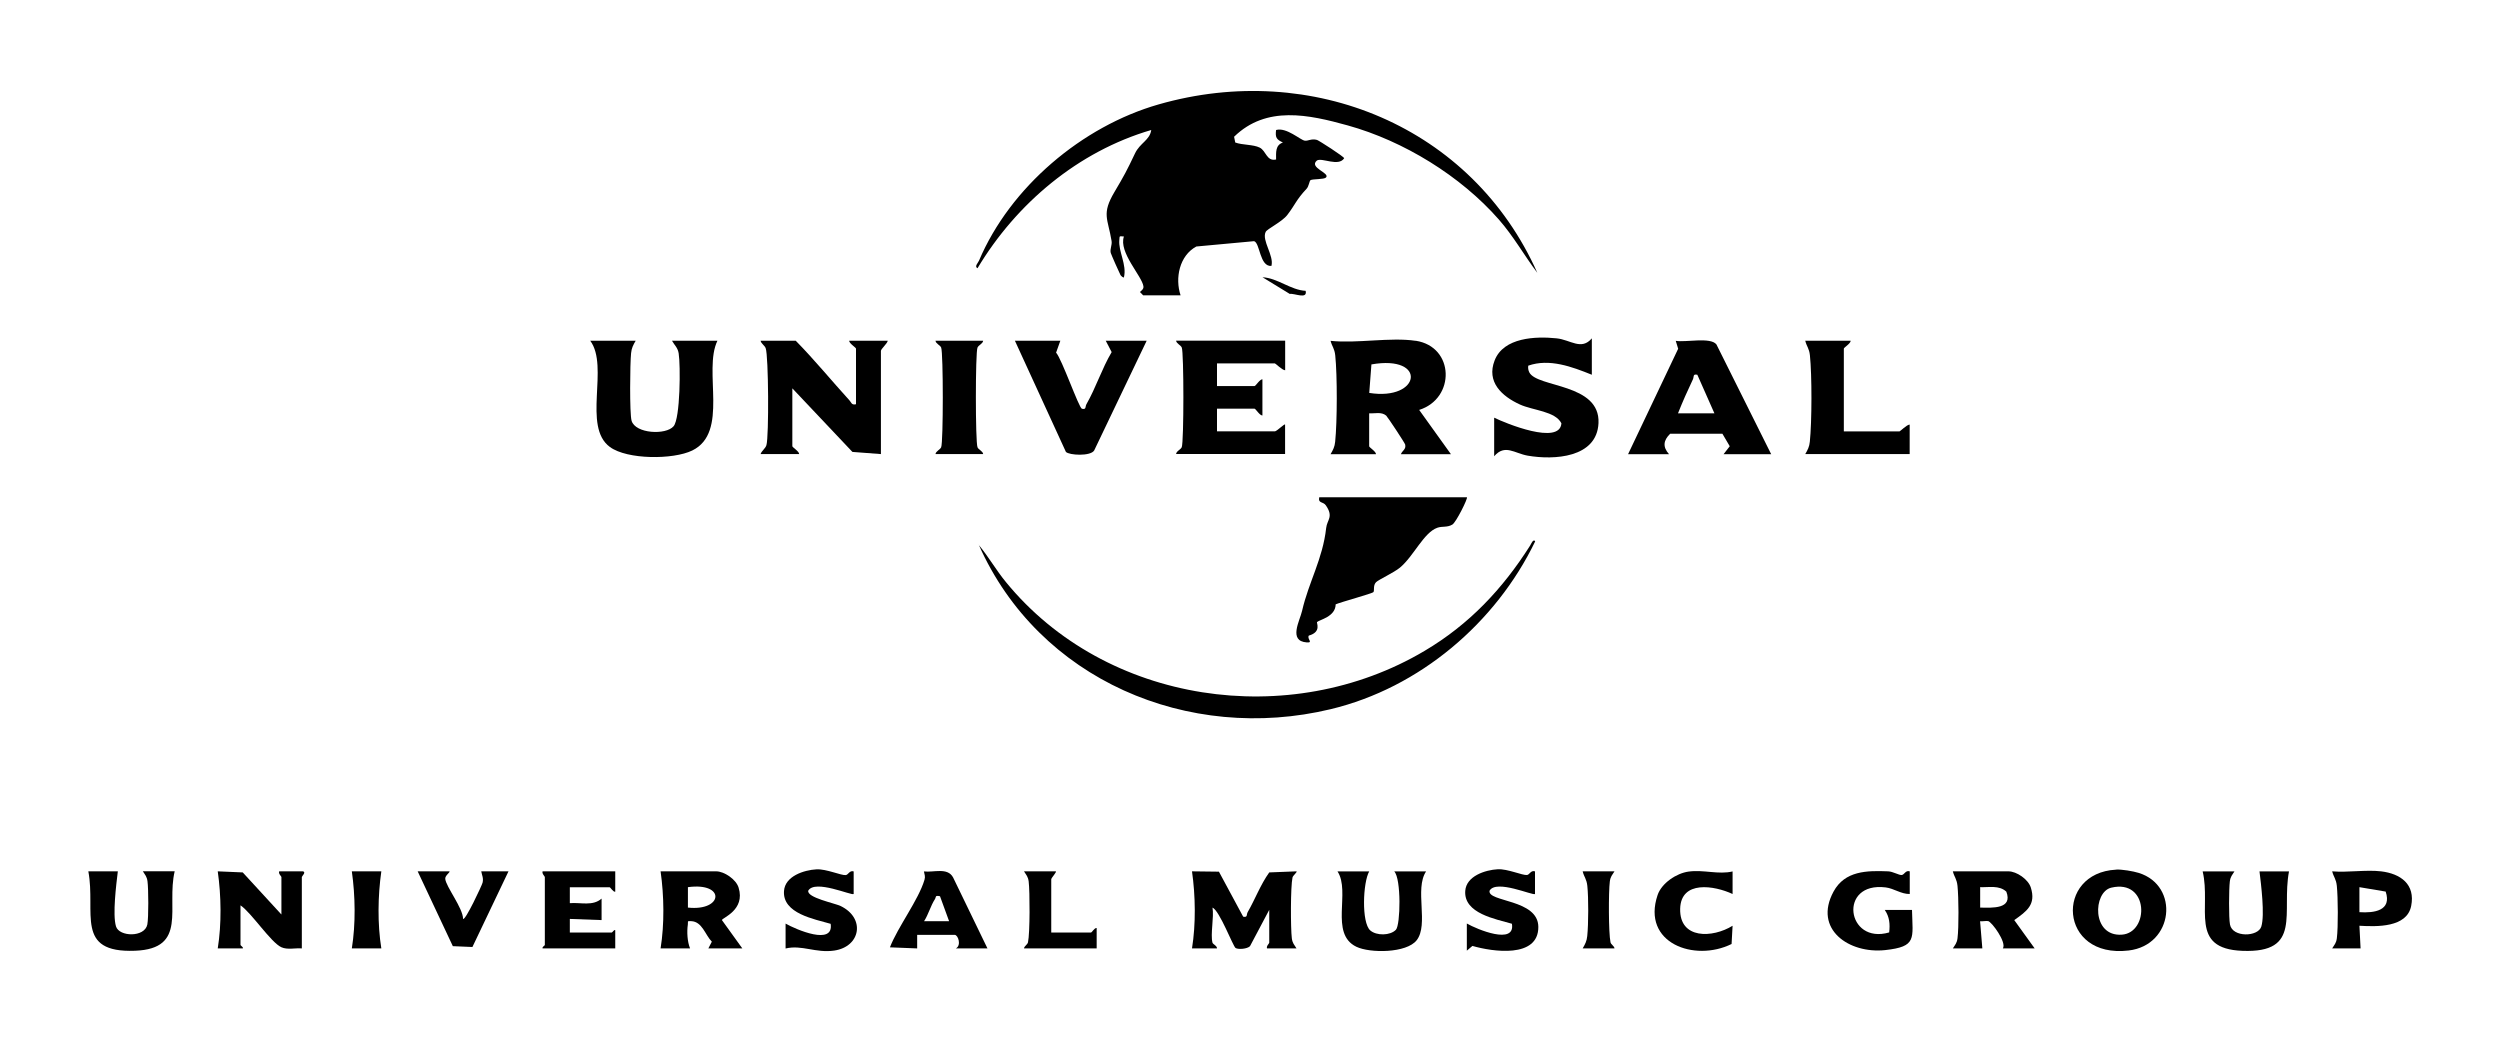<?xml version="1.0" encoding="UTF-8"?>
<svg id="Layer_1" data-name="Layer 1" xmlns="http://www.w3.org/2000/svg" viewBox="0 0 300 125.04">
  <path d="M137.19,35.45l-.4-.41c.21-.19.47-.36.42-.69-.17-1.22-3-4.08-2.34-5.97-.6-.04-.5-.1-.55.41-.14,1.36.93,3,.55,4.49-.06.08-.32-.14-.41-.27-.08-.12-1.14-2.52-1.17-2.66-.12-.48.18-.93.1-1.43-.44-2.7-1.23-3.23.35-5.89,1.15-1.94,1.48-2.55,2.46-4.62.6-1.27,1.77-1.57,1.95-2.81-8.78,2.57-16.19,8.81-20.85,16.59-.41-.21.08-.66.18-.91,3.74-8.83,12.37-16.12,21.55-18.75,18.39-5.28,37.63,2.65,45.45,20.21-1.58-2.1-2.87-4.41-4.62-6.4-4.59-5.23-11.41-9.42-18.13-11.29-4.69-1.3-9.76-2.42-13.64,1.36l.14.69c.86.32,2.14.22,2.93.61s.82,1.68,1.97,1.43c0-.87-.1-1.72.82-2.04-.77-.36-.94-.59-.82-1.5,1.24-.36,2.9,1.2,3.44,1.28.41.06.79-.28,1.47-.09.23.07,3.25,2.01,3.26,2.2-.68,1.05-2.66-.11-3.27.27-1.02.86,1.62,1.49,1.09,2.04-.25.25-1.61.16-1.86.32-.14.09-.19.73-.47,1.03-1.28,1.37-1.33,1.86-2.31,3.14-.64.84-2.42,1.67-2.6,2.04-.5,1.02,1.03,2.85.69,4.08-1.42.12-1.36-2.76-2.08-2.97l-6.93.64c-2.03,1.09-2.58,3.8-1.89,5.86h-4.5Z"/>
  <path d="M176.03,59.67c.14.12-1.3,3.02-1.75,3.28-.62.37-1.2.17-1.8.38-1.63.57-2.83,3.4-4.48,4.78-.75.62-2.58,1.45-2.88,1.76-.38.4-.16,1-.31,1.18s-3.92,1.2-4.53,1.47c-.02,1.5-1.94,1.84-2.24,2.13-.08.08.57,1.19-.98,1.62-.26.39.58.88-.25.82-2.24-.16-.83-2.6-.56-3.79.79-3.45,2.48-6.22,2.89-9.94.11-1.01.92-1.33-.04-2.72-.32-.47-.97-.22-.79-.97h17.71Z"/>
  <path d="M117.44,65.38c1.18,1.42,2.1,3.05,3.28,4.48,11.98,14.64,34.05,17.84,50.22,8.25,5.36-3.17,9.37-7.43,12.68-12.65.08-.13.39-.88.6-.49-4.72,9.78-13.87,17.57-24.53,20.13-17.09,4.11-35.06-3.54-42.24-19.73Z"/>
  <path d="M169.89,40.89c4.66.72,4.78,6.92.41,8.3l3.81,5.31h-6c.15-.43.65-.57.51-1.16-.05-.2-2.12-3.33-2.28-3.47-.58-.48-1.33-.23-2.04-.27v3.95c0,.14.82.62.82.95h-5.45c.3-.52.49-.87.55-1.49.25-2.39.26-7.97.01-10.36-.09-.85-.37-1.03-.56-1.75,3.12.34,7.22-.46,10.22,0ZM164.31,47.15c6.2.99,7-4.61.26-3.42l-.26,3.42Z"/>
  <path d="M102.72,48.51v-6.67c0-.14-.82-.62-.82-.95h4.63c-.06.35-.82.98-.82,1.22v12.38l-3.42-.26-7.21-7.63v6.94c0,.14.82.62.82.95h-4.63c.13-.4.57-.65.7-1.07.31-1.01.26-10.73-.09-11.64-.12-.33-.54-.54-.61-.89h4.22c2.25,2.29,4.29,4.79,6.45,7.16.24.27.24.58.77.46Z"/>
  <path d="M76.28,40.89c-.3.52-.49.87-.55,1.49-.13,1.18-.19,7.25.06,8.11.46,1.56,4.12,1.74,5.04.66.81-.95.84-7.34.61-8.75-.11-.69-.5-.97-.8-1.51h5.45c-1.75,3.62,1.43,11-3.02,13.17-2.28,1.11-7.79,1.11-9.88-.42-3.34-2.45-.06-9.64-2.36-12.75h5.45Z"/>
  <path d="M191.02,40.62v4.35c-2.38-.96-5.1-1.98-7.63-1.09-.04.3,0,.54.13.81.96,1.85,8.51,1.28,8.3,6.08-.19,4.19-5.36,4.45-8.49,3.91-1.6-.28-2.74-1.43-4.03.07v-4.63c1.33.66,7.87,3.35,8.07.68-.73-1.46-3.4-1.54-4.98-2.26-2.17-.99-4.05-2.71-3.03-5.3,1.08-2.76,4.93-2.9,7.43-2.64,1.67.17,2.97,1.49,4.23,0Z"/>
  <path d="M154.22,40.89v3.54c-.35,0-1.15-.82-1.23-.82h-6.95v2.72h4.5c.14,0,.62-.81.95-.82v4.35c-.34,0-.81-.82-.95-.82h-4.5v2.72h6.95c.21,0,1.14-.93,1.22-.82v3.54s-13.08,0-13.08,0c.04-.36.55-.52.68-.82.26-.64.26-11.39,0-11.96-.14-.31-.63-.46-.68-.82h13.08Z"/>
  <path d="M212.55,54.5h-5.72l.74-.95-.88-1.5h-6.27c-.83.81-.91,1.58-.14,2.45h-4.91l6.01-12.65-.29-.95c1.17.21,4.17-.48,4.88.43l6.57,13.17ZM201.37,49.6h4.36l-2.05-4.63c-.57-.12-.38.23-.53.55-.63,1.33-1.25,2.71-1.79,4.08Z"/>
  <path d="M127.24,40.89l-.51,1.43c.68.73,2.74,6.64,3.1,6.73.55.14.38-.26.54-.54,1.15-2.01,1.85-4.26,3.03-6.26l-.71-1.36h4.91l-6.3,13.17c-.44.71-2.98.58-3.39.17l-6.12-13.34h5.45Z"/>
  <path d="M222.08,40.89c0,.34-.82.81-.82.95v9.93h6.68c.07,0,.88-.82,1.22-.82v3.54s-12.53,0-12.53,0c.3-.52.49-.87.55-1.49.25-2.39.26-7.97.01-10.36-.09-.85-.38-1.03-.56-1.75h5.45Z"/>
  <path d="M145.5,113.13c.05.17.56.38.54.68h-3c.47-2.92.42-6.31,0-9.25l3.23.04,2.91,5.4c.57.12.37-.24.54-.54.9-1.56,1.53-3.29,2.59-4.77l3.27-.13c.12.09-.43.5-.48.74-.24,1.1-.23,6.09-.08,7.3.08.59.28.75.56,1.21h-3.54c-.1-.29.27-.59.27-.68v-3.95l-2.31,4.36c-.33.34-1.42.42-1.73.22s-1.91-4.47-2.77-4.85c.2,1.15-.27,3.21,0,4.22Z"/>
  <path d="M33.77,109.73v-4.49c0-.08-.38-.38-.27-.68h2.86c.41.1-.14.59-.14.68v8.57c-.77-.07-1.73.19-2.45-.14-1.27-.57-3.58-4.13-4.91-5.03v4.76c0,.06.41.31.27.41h-3c.47-2.92.42-6.31,0-9.25l3,.13,4.63,5.04Z"/>
  <path d="M89.09,113.81h-4.09l.42-.81c-.8-.81-1.15-2.4-2.46-2.46-.58-.03-.36.02-.42.41-.13.85-.06,2.08.27,2.86h-3.54c.47-2.92.42-6.31,0-9.25h6.68c.95,0,2.38.96,2.68,1.95.84,2.71-1.99,3.63-2,3.9l2.45,3.4ZM82.55,108.91c4.23.46,4.56-3.07,0-2.45v2.45Z"/>
  <path d="M253.92,104.35c.7-.04,2.06.19,2.73.4,4.92,1.53,4.2,8.67-1.21,9.31-8.41,1-8.88-9.32-1.52-9.7ZM253.35,106.52c-2.2.52-2.37,5.89,1.27,5.64,3.31-.23,3.27-6.72-1.27-5.64Z"/>
  <path d="M244.16,113.81h-3.82c.5-.7-1.35-3.22-1.77-3.28-.29-.04-.65.05-.96.02l.27,3.26h-3.54c.28-.45.48-.62.56-1.21.17-1.34.14-4.91,0-6.29-.09-.85-.37-1.03-.56-1.75h6.68c.96,0,2.37.95,2.68,1.95.64,2.04-.48,2.83-1.99,3.9l2.45,3.4ZM237.62,108.91c1.46.03,3.94.19,3.14-1.91-.86-.8-2.09-.5-3.14-.54v2.45Z"/>
  <path d="M268.14,104.56c-.28.46-.48.61-.56,1.21-.11.89-.14,4.37.02,5.18.3,1.57,3.38,1.49,3.76.23.43-1.42-.03-5.04-.22-6.61h3.54c-.93,4.92,1.64,9.82-5.6,9.53-6.44-.25-3.72-5.16-4.76-9.53h3.82Z"/>
  <path d="M20.96,104.56c-1.02,4.33,1.61,9.29-4.76,9.53-7.27.28-4.67-4.59-5.6-9.53h3.54c-.19,1.58-.65,5.19-.22,6.61.38,1.26,3.45,1.34,3.76-.23.16-.81.14-4.29.02-5.18-.08-.59-.28-.75-.56-1.21h3.82Z"/>
  <path d="M164.31,104.56c-.76,1.31-.95,6.15.12,7.09.76.66,2.41.63,3.08-.08.55-.58.65-6.13-.2-7h3.82c-1.41,2.11.35,6.37-1.13,8.26-1.22,1.56-5.6,1.57-7.24.78-3.25-1.57-.65-6.61-2.26-9.04h3.82Z"/>
  <path d="M117.98,40.89c-.05.36-.54.51-.68.82-.26.58-.26,11.32,0,11.96.12.3.64.46.68.82h-5.72c.05-.36.54-.51.68-.82.26-.58.26-11.32,0-11.96-.12-.3-.64-.46-.68-.82h5.72Z"/>
  <path d="M73.83,104.56v2.45c-.28.03-.57-.54-.68-.54h-4.77v1.91c1.3-.11,2.75.39,3.81-.55v2.58s-3.81-.14-3.81-.14v1.63h5.04c.06,0,.31-.41.41-.27v2.18s-8.72,0-8.72,0c-.07-.2.27-.33.27-.41v-8.16c0-.08-.37-.39-.27-.68h8.72Z"/>
  <path d="M184.2,104.56v2.72c-.22.23-4.65-1.79-5.45-.4-.3,1.39,5.84.99,5.85,4.35.02,3.8-5.51,2.98-7.91,2.28l-.67.57v-3.26c1.21.7,5.85,2.63,5.41.03-1.95-.57-5.79-1.23-5.6-3.94.12-1.79,2.41-2.52,3.91-2.6,1.17-.06,2.96.75,3.5.69.31-.03.46-.6.95-.44Z"/>
  <path d="M229.17,104.56v2.72c-1.03.02-1.9-.67-2.88-.79-5.74-.72-4.72,6.9.41,5.4.12-1,.04-1.87-.53-2.7h3.27c.08,3.47.6,4.4-3.21,4.82-4.34.47-8.65-2.5-6.21-7.01,1.36-2.52,4.02-2.54,6.55-2.44.59.02,1.32.48,1.64.44s.46-.6.95-.44Z"/>
  <path d="M102.44,104.56v2.72c-.22.23-4.65-1.79-5.45-.4-.18.84,3.18,1.5,3.88,1.84,3.01,1.45,2.41,4.89-.77,5.35-2.22.32-3.89-.72-5.83-.25v-2.99c1.27.72,5.81,2.68,5.41.03-1.95-.57-5.79-1.23-5.6-3.94.12-1.79,2.41-2.52,3.91-2.6,1.17-.06,2.96.75,3.5.69.31-.03.46-.6.95-.44Z"/>
  <path d="M118.52,113.81h-3.82c.7-.36.27-1.63-.14-1.63h-4.5v1.63s-3.27-.13-3.27-.13c.96-2.47,3.44-5.7,4.15-8.11.12-.4,0-.63-.07-1,1.16.15,2.83-.52,3.5.72l4.13,8.53ZM112.8,107.55c-.64-.14-.44.09-.61.35-.51.78-.78,1.84-1.3,2.64h3s-1.09-2.99-1.09-2.99Z"/>
  <path d="M285.72,104.56c2.36.28,4.14,1.56,3.62,4.16s-4.11,2.49-6.21,2.37l.14,2.72h-3.41c.28-.46.48-.62.56-1.21.17-1.34.14-4.91,0-6.29-.09-.85-.37-1.03-.56-1.75,1.87.16,4.04-.21,5.86,0ZM283.13,109.46c1.78.12,3.92-.18,3.15-2.47l-3.15-.53v3Z"/>
  <path d="M207.91,104.56v2.72c-2.19-1.02-6.2-1.68-6.29,1.77-.09,3.7,3.91,3.52,6.29,2.04l-.12,2.19c-4.45,2.2-10.82-.1-8.88-5.87.48-1.43,2.26-2.62,3.72-2.82,1.83-.25,3.59.39,5.29-.02Z"/>
  <path d="M53.93,104.56c.13.1-.54.5-.5.9.07.92,2.13,3.51,2.14,4.81.28.21,2.25-4,2.34-4.35.13-.56-.07-.85-.16-1.36h3.27s-4.33,9.08-4.33,9.08l-2.35-.1-4.22-8.98h3.82Z"/>
  <path d="M126.7,104.56c.12.09-.55.79-.55.95v6.39h4.77c.12,0,.4-.57.68-.54v2.45s-8.72,0-8.72,0c.03-.29.42-.45.48-.74.24-1.09.23-6.09.08-7.3-.08-.59-.28-.75-.56-1.21h3.82Z"/>
  <path d="M45.76,104.56c-.42,2.94-.47,6.33,0,9.25h-3.54c.47-2.92.42-6.31,0-9.25h3.54Z"/>
  <path d="M193.74,104.56c-.28.46-.48.61-.56,1.21-.16,1.21-.16,6.21.08,7.3.06.29.46.45.48.74h-3.82c.3-.52.49-.87.55-1.49.15-1.43.16-4.58.01-6.01-.09-.85-.38-1.03-.56-1.75h3.82Z"/>
  <path d="M156.68,34.91c.23,1.05-1.35.26-1.91.36l-3.27-2c1.81.09,3.38,1.54,5.18,1.63Z"/>
</svg>